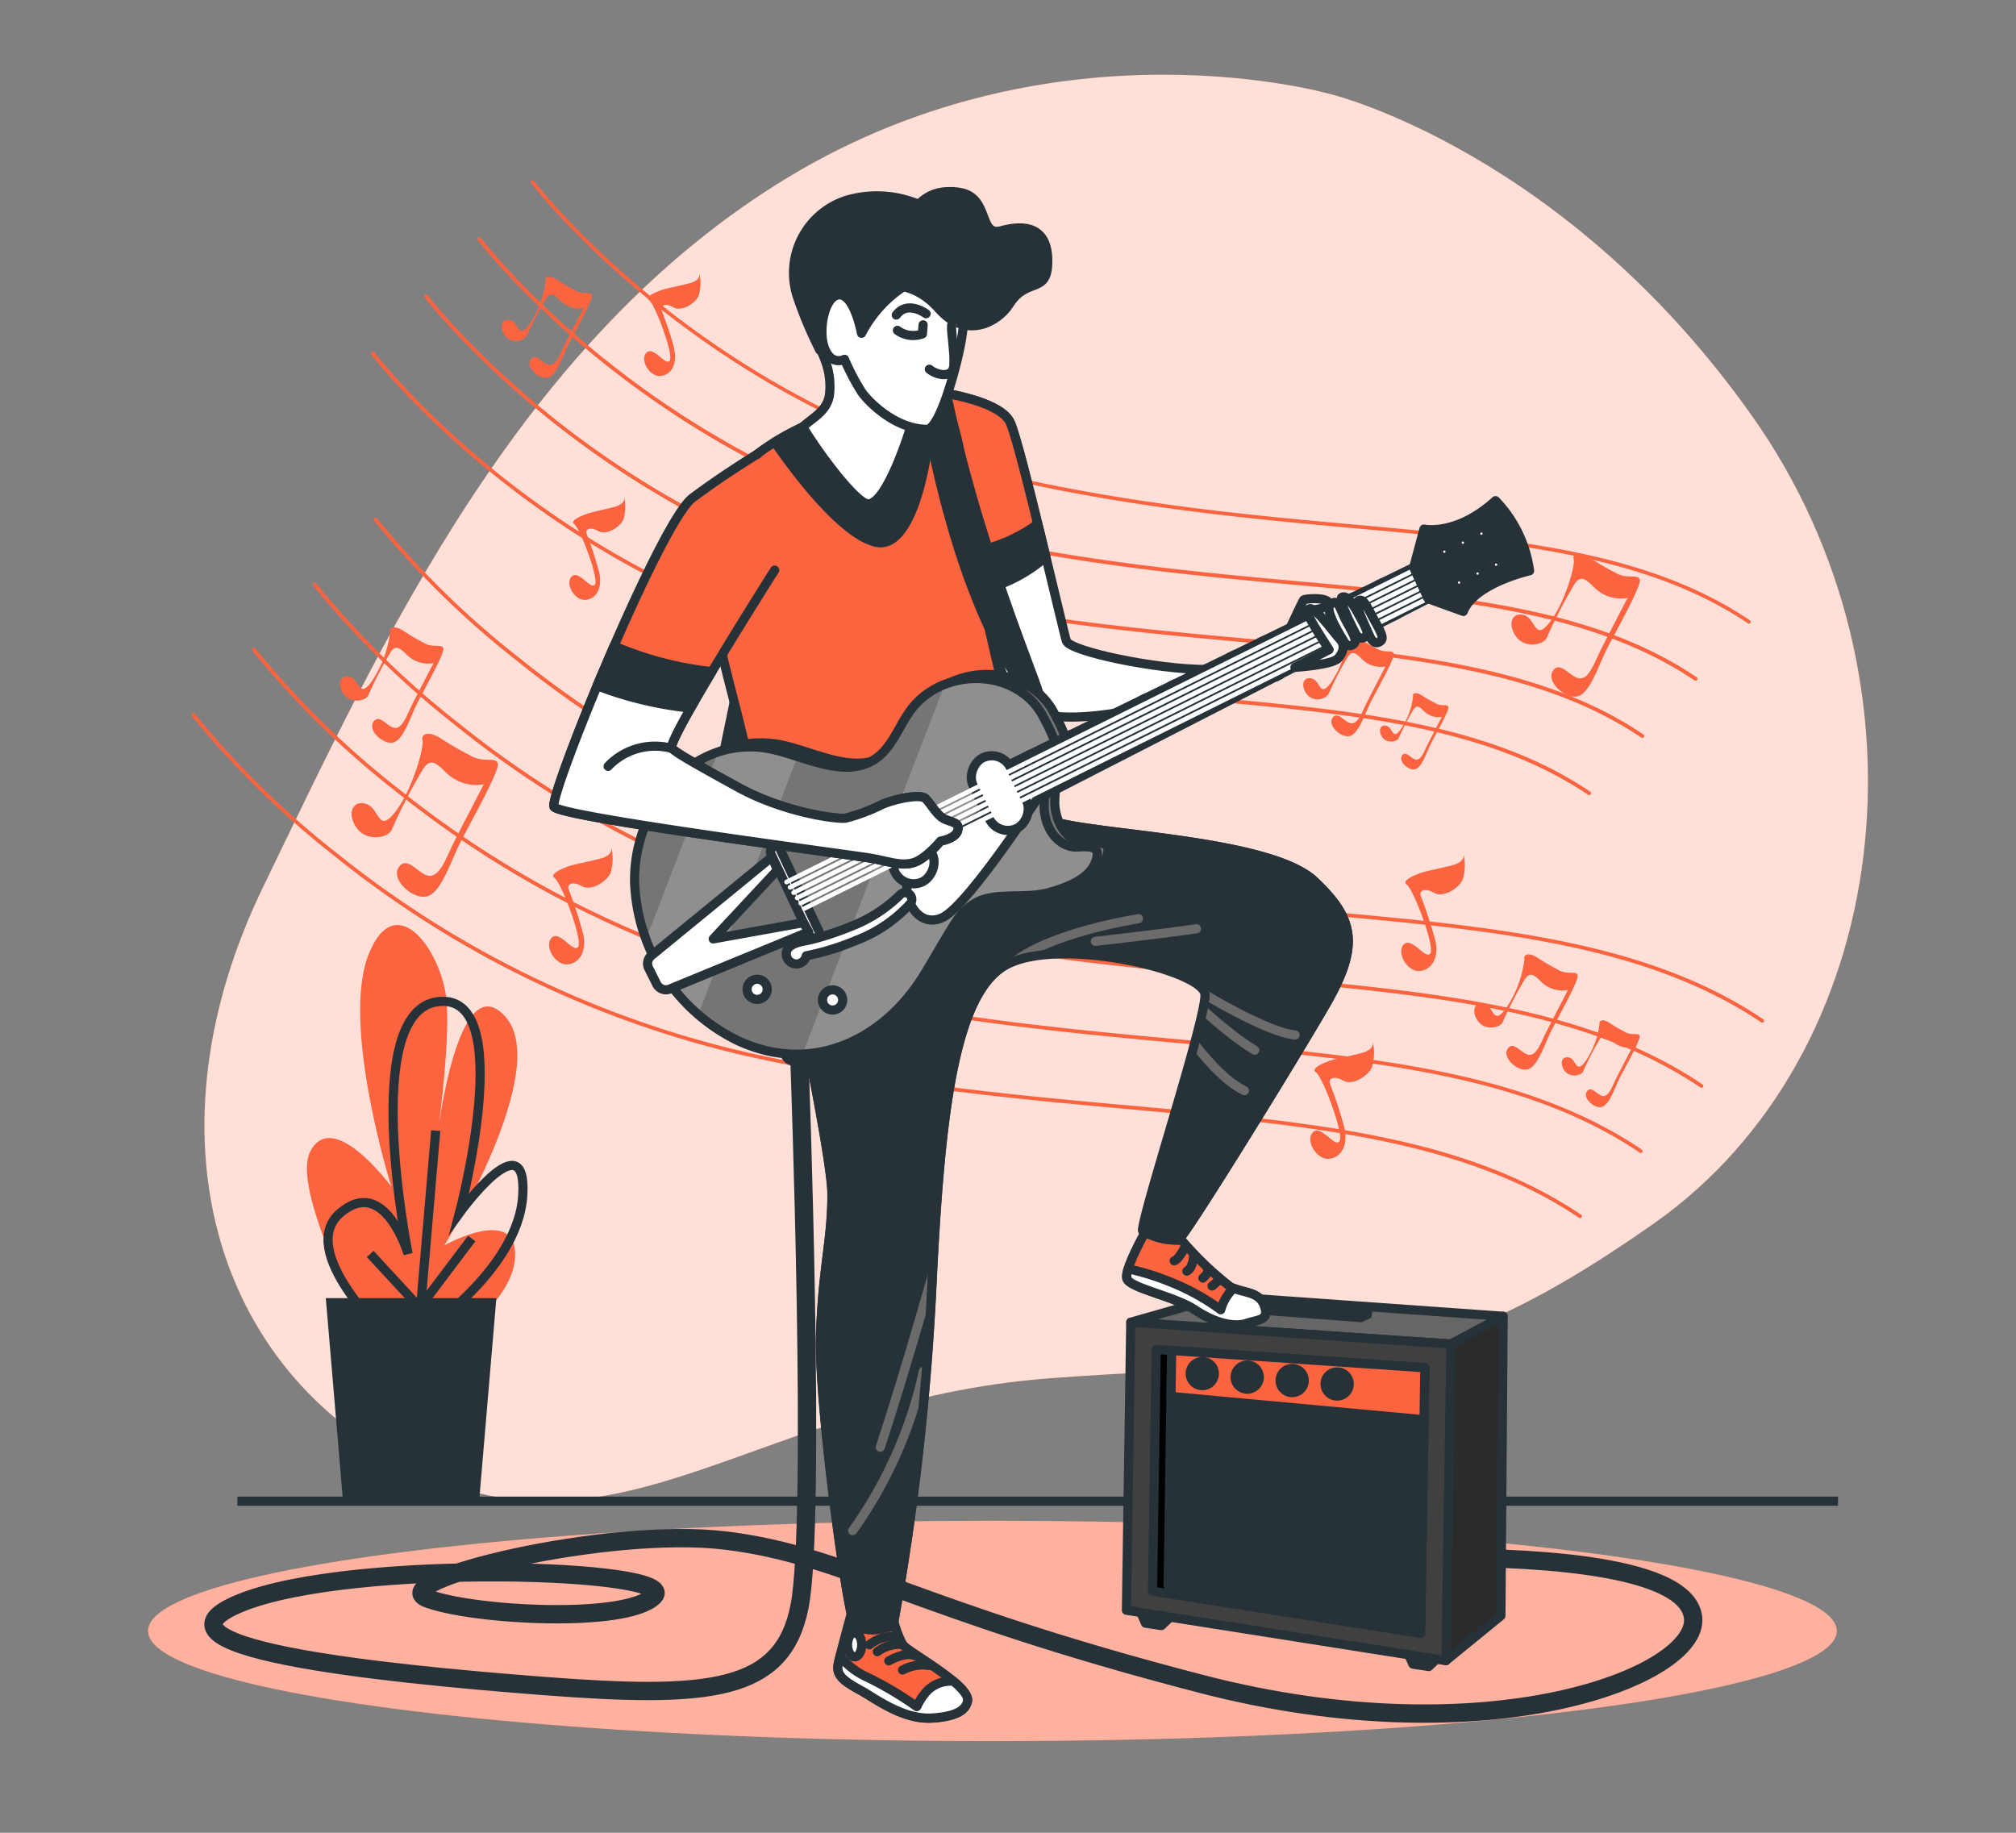 <svg xmlns="http://www.w3.org/2000/svg" xmlns:xlink="http://www.w3.org/1999/xlink" width="220" height="200" viewBox="0 0 220 200">
  <rect x="0" y="0" width="220" height="200" fill="#808080" stroke="none"/>
  <defs>
    <clipPath id="clip-path">
      <path id="Path_246" data-name="Path 246" d="M198.8,243.014a28.355,28.355,0,0,1-11.488,2.417c2,9.53,4.627,22.614,4.627,25.779,0,5.114-1,7.86-1.247,15.347s3.018,31.279,3.766,31.766a4.566,4.566,0,0,0,3.12.248c.751-.252.873.126,1.121-.747a286.118,286.118,0,0,0,4.115-36.028c.865-18.089,2.226-31.547,7.588-35.288s22.127.167,22.253,2.909-7.284,25.287-6.78,25.787a7.21,7.21,0,0,0,3.867,1c.617-.248,12.349-19.214,16.094-25.7s3.116-9.343-1.251-13.474-20.335-4.875-26.81-6.114c-1.568-.3-2.815-.573-3.814-.812A35.954,35.954,0,0,1,198.8,243.014Z" transform="translate(-187.31 -230.1)" fill="#263238" stroke="#263238" stroke-linecap="round" stroke-linejoin="round" stroke-width="1"/>
    </clipPath>
    <clipPath id="clip-path-2">
      <path id="Path_253" data-name="Path 253" d="M191.626,200.662c.321-.751-1-3.108-1.32-3.729-2.823-5.37-10.879-5.5-14.421-.812-1.284,1.706-1.974,3.9-3.656,5.212-3.6,2.795-8.734-.613-12.593-1.048-8.4-.947-14.149,7.133-13.925,14.823a20.063,20.063,0,0,0,11.244,17.147c.329.154.658.3,1,.427,7.6,3,14.888-.65,19.092-7.21,1.255-1.966,2.344-4.038,3.619-6a6.115,6.115,0,0,1,2.673-2.466c2.263-.914,5.163-.219,7.588-.906,1.686-.475,4.168-1.336,4.964-3.079.886-1.93-.244-1.986-1.865-1.889s-3.461-1.414-3.632-4.278A16.5,16.5,0,0,1,191.626,200.662Z" transform="translate(-145.705 -192.749)" fill="#757575" stroke="#263238" stroke-linecap="round" stroke-linejoin="round" stroke-width="1"/>
    </clipPath>
  </defs>
  <g id="artist" transform="translate(-850 -495)">
    <g id="Rectangle_121" data-name="Rectangle 121" transform="translate(850 495)" fill="#fff" stroke="#707070" stroke-width="1" opacity="0">
      <rect width="220" height="200" stroke="none"/>
      <rect x="0.5" y="0.5" width="219" height="199" fill="none"/>
    </g>
    <g id="Playing_Music-bro" data-name="Playing Music-bro" transform="translate(851.157 472.611)">
      <g id="freepik--background-simple--inject-50" transform="translate(21.157 30.542)">
        <path id="Path_171" data-name="Path 171" d="M153.222,32.714s-29.837-8.787-59.3,8.982-44.485,50.911-57.374,77.5S30.8,171.832,53.13,182.772s37.685-7.56,69.126-9.969,39.866,1.507,66.063-16.9S219.5,96.816,199.121,67.9,153.222,32.714,153.222,32.714Z" transform="translate(-30.157 -30.542)" fill="#fc633f"/>
        <path id="Path_172" data-name="Path 172" d="M153.222,32.714s-29.837-8.787-59.3,8.982-44.485,50.911-57.374,77.5S30.8,171.832,53.13,182.772s37.685-7.56,69.126-9.969,39.866,1.507,66.063-16.9S219.5,96.816,199.121,67.9,153.222,32.714,153.222,32.714Z" transform="translate(-30.157 -30.542)" fill="#fff" opacity="0.8"/>
      </g>
      <g id="freepik--Floor--inject-50" transform="translate(15 186.204)">
        <ellipse id="Ellipse_17" data-name="Ellipse 17" cx="92.143" cy="12.024" rx="92.143" ry="12.024" transform="translate(0 2.137)" fill="#fc633f"/>
        <ellipse id="Ellipse_18" data-name="Ellipse 18" cx="92.143" cy="12.024" rx="92.143" ry="12.024" transform="translate(0 2.137)" fill="#fff" opacity="0.5"/>
        <line id="Line_1" data-name="Line 1" x2="174.674" transform="translate(9.749)" fill="none" stroke="#263238" stroke-miterlimit="10" stroke-width="1"/>
      </g>
      <g id="freepik--Music--inject-50" transform="translate(19.734 42.063)">
        <path id="Path_173" data-name="Path 173" d="M250.752,107.283a.187.187,0,0,1-.11-.037C239.5,99.748,224.9,98.427,207.989,96.9c-11.017-1-23.5-2.125-36.966-5.11-33.964-7.523-52.967-32.319-53.154-32.571a.2.2,0,0,1,.028-.276.207.207,0,0,1,.284.041c.191.248,19.092,24.93,52.922,32.42,13.458,2.982,25.925,4.107,36.929,5.1,16.956,1.536,31.6,2.844,42.824,10.415a.207.207,0,0,1,.057.284A.211.211,0,0,1,250.752,107.283Z" transform="translate(-80.791 -58.904)" fill="#fc633f"/>
        <path id="Path_174" data-name="Path 174" d="M236.445,122.605a.191.191,0,0,1-.114-.037c-11.139-7.5-25.734-8.819-42.653-10.346-11.017-1-23.5-2.125-36.966-5.114-33.964-7.523-52.967-32.319-53.154-32.583a.2.2,0,0,1,.041-.284.2.2,0,0,1,.284.041c.187.248,19.092,24.926,52.918,32.42,13.458,2.982,25.925,4.107,36.929,5.1,16.956,1.536,31.6,2.844,42.824,10.415a.207.207,0,0,1,.057.284A.2.2,0,0,1,236.445,122.605Z" transform="translate(-72.293 -67.986)" fill="#fc633f"/>
        <path id="Path_175" data-name="Path 175" d="M222.137,137.973a.191.191,0,0,1-.114-.037c-11.139-7.5-25.734-8.819-42.653-10.346-11.017-1-23.5-2.125-36.966-5.114C108.44,114.936,89.437,90.157,89.251,89.9a.2.2,0,0,1,.325-.244c.187.248,19.092,24.926,52.918,32.42,13.458,2.982,25.929,4.107,36.929,5.1,16.956,1.535,31.6,2.844,42.824,10.415a.2.2,0,0,1,.057.28A.2.2,0,0,1,222.137,137.973Z" transform="translate(-63.798 -77.119)" fill="#fc633f"/>
        <path id="Path_176" data-name="Path 176" d="M207.827,153.319a.187.187,0,0,1-.114-.033c-11.139-7.5-25.734-8.819-42.653-10.346-11.013-1-23.5-2.124-36.966-5.114C94.13,130.3,75.127,105.5,74.941,105.255a.2.2,0,0,1,.325-.244c.187.248,19.092,24.926,52.918,32.42,13.458,2.982,25.929,4.107,36.929,5.1,16.956,1.531,31.6,2.844,42.828,10.415a.2.2,0,0,1,.053.28.2.2,0,0,1-.167.089Z" transform="translate(-55.301 -86.233)" fill="#fc633f"/>
        <path id="Path_177" data-name="Path 177" d="M150.037,85.735s-1.84.638-1.219,1.06,2.685,5.862,2.259,6.569-1.763-1.625-2.543-.849.353,2.685,1.556,2.543,1.767-1.341,1.483-2.844-1.255-3.847-1.377-4.359.427-.776,1.271-.284,2.332-.353,2.758-1.271a4.762,4.762,0,0,0,.069-2.47s.28.776-1.129,1.129S150.529,85.524,150.037,85.735Z" transform="translate(-98.872 -73.705)" fill="#fc633f"/>
        <path id="Path_178" data-name="Path 178" d="M129.926,145.845s-1.836.638-1.219,1.06,2.685,5.862,2.263,6.569-1.767-1.625-2.543-.849.353,2.685,1.552,2.543,1.767-1.341,1.487-2.844a38.614,38.614,0,0,0-1.414-4.379c-.142-.5.406-.776,1.271-.284s2.332-.353,2.754-1.271a4.809,4.809,0,0,0,.069-2.47s.284.776-1.129,1.129S130.421,145.634,129.926,145.845Z" transform="translate(-86.933 -109.385)" fill="#fc633f"/>
        <path id="Path_179" data-name="Path 179" d="M392.589,161.278a27.425,27.425,0,0,1-2.677-1.556c-1.3-.869-2.031-.451-1.844.126s-.93,4.667-2.6,6.829-1.511-.3-2.766-.731-1.934.812-.971,2.25,3.14,1,3.429.122a53.8,53.8,0,0,1,2.933-5.687c.605-.942,1.052-.89,2.149.2a4.107,4.107,0,0,0,3.7,1.219s-2.246,4.306-2.933,5.687-1.255,3.128-2.267,3.091-2.153-2.031-2.957-.812,1.6,3.294,2.888,2.705,2.084-3.294,3.043-5.163,3.733-6.792,3.566-7.495S393.832,162.087,392.589,161.278Z" transform="translate(-237.224 -118.473)" fill="#fc633f"/>
        <path id="Path_180" data-name="Path 180" d="M333.31,182.548a19.507,19.507,0,0,1-1.893-1.1c-.922-.613-1.426-.317-1.3.089a10.544,10.544,0,0,1-1.836,4.83c-1.178,1.527-1.068-.215-1.958-.516s-1.365.577-.682,1.592a1.509,1.509,0,0,0,2.437.085,37.408,37.408,0,0,1,2.072-4.013c.431-.658.747-.63,1.523.142a2.913,2.913,0,0,0,2.62.857s-1.588,3.043-2.076,4.013-.886,2.214-1.625,2.189-1.519-1.446-2.088-.569,1.129,2.332,2.031,1.913,1.475-2.328,2.149-3.656,2.64-4.8,2.523-5.281S334.2,183.121,333.31,182.548Z" transform="translate(-203.991 -131.46)" fill="#fc633f"/>
        <path id="Path_181" data-name="Path 181" d="M351.97,197.765a15.144,15.144,0,0,1-1.426-.812c-.695-.463-1.077-.24-.983.065a8.017,8.017,0,0,1-1.385,3.656c-.89,1.166-.812-.167-1.475-.406s-1.032.435-.516,1.2,1.674.536,1.824.065a29.083,29.083,0,0,1,1.564-3.026c.325-.5.565-.475,1.15.11a2.185,2.185,0,0,0,1.974.646s-1.2,2.3-1.564,3.026-.67,1.67-1.219,1.649-1.146-1.089-1.576-.427.853,1.755,1.54,1.442,1.113-1.755,1.625-2.754,1.995-3.619,1.905-4S352.632,198.2,351.97,197.765Z" transform="translate(-216.241 -140.717)" fill="#fc633f"/>
        <path id="Path_182" data-name="Path 182" d="M117.962,86.279a19.982,19.982,0,0,1-1.885-1.1c-.922-.617-1.426-.321-1.3.085a10.569,10.569,0,0,1-1.836,4.834c-1.178,1.531-1.068-.219-1.958-.52s-1.365.581-.682,1.592a1.511,1.511,0,0,0,2.437.085,37.425,37.425,0,0,1,2.072-4.013c.431-.658.747-.63,1.523.142a2.9,2.9,0,0,0,2.592.857s-1.592,3.043-2.076,4.013-.886,2.214-1.625,2.19S113.7,93,113.132,93.88s1.129,2.332,2.031,1.913,1.475-2.328,2.149-3.656,2.64-4.806,2.523-5.281S118.839,86.852,117.962,86.279Z" transform="translate(-76.127 -74.297)" fill="#fc633f"/>
        <path id="Path_183" data-name="Path 183" d="M227.128,204.626a.2.2,0,0,1-.114-.037c-12.7-8.555-29.349-10.058-48.624-11.8-12.556-1.137-26.786-2.437-42.157-5.829a111.4,111.4,0,0,1-44.981-21.81,97.422,97.422,0,0,1-15.611-15.314.2.2,0,0,1,.325-.244,96.952,96.952,0,0,0,15.55,15.249,111.182,111.182,0,0,0,44.8,21.725c15.347,3.4,29.565,4.684,42.109,5.817,19.332,1.751,36.024,3.25,48.815,11.87a.207.207,0,0,1,.057.284A.211.211,0,0,1,227.128,204.626Z" transform="translate(-55.717 -112.704)" fill="#fc633f"/>
        <path id="Path_184" data-name="Path 184" d="M210.814,222.126a.191.191,0,0,1-.114-.037c-12.707-8.555-29.353-10.058-48.624-11.8-12.556-1.137-26.79-2.437-42.162-5.829a111.407,111.407,0,0,1-44.977-21.81,97.794,97.794,0,0,1-15.615-15.314.207.207,0,0,1,.041-.284.2.2,0,0,1,.284.041A97.108,97.108,0,0,0,75.2,182.341,111.155,111.155,0,0,0,120,204.065c15.347,3.4,29.565,4.684,42.109,5.817,19.328,1.751,36.024,3.25,48.811,11.87a.2.2,0,0,1-.11.374Z" transform="translate(-46.029 -123.095)" fill="#fc633f"/>
        <path id="Path_185" data-name="Path 185" d="M194.5,239.626a.2.2,0,0,1-.114-.037c-12.707-8.571-29.353-10.058-48.633-11.8-12.556-1.137-26.786-2.437-42.157-5.829a111.4,111.4,0,0,1-44.981-21.81A96.341,96.341,0,0,1,43,184.835a.2.2,0,0,1,.325-.244,96.955,96.955,0,0,0,15.55,15.249,111.183,111.183,0,0,0,44.8,21.725c15.347,3.4,29.565,4.684,42.109,5.817,19.332,1.751,36.024,3.25,48.815,11.87a.207.207,0,0,1,.057.284A.211.211,0,0,1,194.5,239.626Z" transform="translate(-36.336 -133.486)" fill="#fc633f"/>
        <path id="Path_186" data-name="Path 186" d="M178.184,257.126a.192.192,0,0,1-.114-.037c-12.707-8.555-29.353-10.058-48.624-11.8-12.556-1.137-26.79-2.437-42.161-5.829a111.407,111.407,0,0,1-44.977-21.81,97.791,97.791,0,0,1-15.615-15.314.207.207,0,0,1,.041-.284.2.2,0,0,1,.284.041,97.107,97.107,0,0,0,15.554,15.249,111.155,111.155,0,0,0,44.8,21.725c15.347,3.4,29.565,4.684,42.109,5.817,19.328,1.751,36.024,3.25,48.815,11.87a.207.207,0,0,1,.053.284.2.2,0,0,1-.167.089Z" transform="translate(-26.654 -143.878)" fill="#fc633f"/>
        <path id="Path_187" data-name="Path 187" d="M124.7,240.165s-2.1.727-1.373,1.219,3.063,6.682,2.579,7.491-2.031-1.852-2.9-.967.406,3.059,1.771,2.9,2.031-1.527,1.694-3.221a45.942,45.942,0,0,0-1.625-4.992c-.175-.565.483-.886,1.45-.321s2.657-.406,3.14-1.45a5.488,5.488,0,0,0,.081-2.819s.321.886-1.288,1.288S125.271,239.926,124.7,240.165Z" transform="translate(-83.696 -165.248)" fill="#fc633f"/>
        <path id="Path_188" data-name="Path 188" d="M353.624,241.955s-2.092.727-1.369,1.219,3.063,6.682,2.58,7.487-2.031-1.852-2.9-.967.406,3.063,1.771,2.9,2.031-1.531,1.69-3.221a47.177,47.177,0,0,0-1.625-4.992c-.175-.565.483-.886,1.45-.321s2.657-.406,3.14-1.45a5.488,5.488,0,0,0,.081-2.819s.321.886-1.288,1.288S354.189,241.716,353.624,241.955Z" transform="translate(-219.63 -166.311)" fill="#fc633f"/>
        <path id="Path_189" data-name="Path 189" d="M329.216,292.391s-2.1.727-1.369,1.219,3.059,6.682,2.575,7.495-2.011-1.852-2.9-.967.406,3.059,1.775,2.9,2.011-1.527,1.69-3.221a42.586,42.586,0,0,0-1.625-4.992c-.175-.565.483-.886,1.45-.321s2.661-.406,3.144-1.45a5.471,5.471,0,0,0,.077-2.819s.325.885-1.288,1.288S329.781,292.168,329.216,292.391Z" transform="translate(-205.13 -196.261)" fill="#fc633f"/>
        <path id="Path_190" data-name="Path 190" d="M82.562,209.92a32.083,32.083,0,0,1-3.051-1.755c-1.487-1-2.3-.52-2.1.142s-1.06,5.317-2.957,7.787-1.726-.353-3.156-.837-2.206.934-1.1,2.567,3.579,1.141,3.9.138a60.33,60.33,0,0,1,3.343-6.471c.687-1.064,1.219-1.016,2.437.232a4.68,4.68,0,0,0,4.221,1.381S81.551,218,80.771,219.56s-1.43,3.571-2.588,3.53-2.437-2.332-3.372-.918,1.824,3.758,3.294,3.087,2.38-3.753,3.469-5.886,4.257-7.743,4.062-8.531S83.976,210.842,82.562,209.92Z" transform="translate(-52.195 -147.193)" fill="#fc633f"/>
        <path id="Path_191" data-name="Path 191" d="M380.394,268.5a22.753,22.753,0,0,1-2.157-1.255c-1.048-.7-1.625-.366-1.487.1a11.987,11.987,0,0,1-2.092,5.5c-1.345,1.743-1.219-.248-2.23-.589s-1.56.662-.784,1.816,2.535.812,2.762.1a42.784,42.784,0,0,1,2.364-4.578c.487-.747.853-.715,1.739.167a3.307,3.307,0,0,0,2.986.975s-1.8,3.481-2.364,4.578-1.012,2.523-1.832,2.494-1.735-1.649-2.385-.646,1.292,2.657,2.332,2.181,1.682-2.657,2.437-4.164,3.01-5.476,2.876-6.044S381.4,269.147,380.394,268.5Z" transform="translate(-231.285 -182.372)" fill="#fc633f"/>
        <path id="Path_192" data-name="Path 192" d="M401.637,285.815a16.509,16.509,0,0,1-1.625-.946c-.792-.528-1.219-.272-1.121.077a9.133,9.133,0,0,1-1.576,4.152c-1.012,1.308-.922-.187-1.682-.447s-1.178.5-.589,1.369,1.905.609,2.08.077a32.543,32.543,0,0,1,1.783-3.453c.366-.565.642-.54,1.308.126a2.5,2.5,0,0,0,2.25.735s-1.365,2.616-1.783,3.449-.76,1.905-1.377,1.881-1.308-1.243-1.8-.487.971,2,1.755,1.625,1.267-2,1.848-3.14,2.271-4.127,2.169-4.554S402.392,286.307,401.637,285.815Z" transform="translate(-245.232 -192.898)" fill="#fc633f"/>
        <path id="Path_193" data-name="Path 193" d="M75.669,180.671a22.167,22.167,0,0,1-2.157-1.259c-1.052-.7-1.625-.366-1.491.1a12.093,12.093,0,0,1-2.088,5.508c-1.341,1.747-1.219-.252-2.234-.593s-1.56.662-.78,1.816,2.531.812,2.762.1a41.637,41.637,0,0,1,2.364-4.574c.487-.752.849-.719,1.735.162a3.307,3.307,0,0,0,2.986.975s-1.812,3.469-2.364,4.578-1.011,2.523-1.832,2.494-1.73-1.649-2.38-.646,1.288,2.657,2.328,2.181,1.682-2.653,2.437-4.164,3.01-5.476,2.876-6.04S76.668,181.321,75.669,180.671Z" transform="translate(-50.343 -130.22)" fill="#fc633f"/>
      </g>
      <g id="freepik--Plants--inject-50" transform="translate(32.34 123.321)">
        <path id="Path_194" data-name="Path 194" d="M66.344,307.344s-10.769-18.9-8.287-23.7,8.831,3.843,8.831,3.843-5.521-17.618-2.486-25.3,8.279,0,8.555,5.443-1.1,14.738-1.1,14.738,2.21-19.222,7.45-13.454S72.681,293.9,72.681,293.9s8-4.468,7.718,1.284-9.648,10.9-9.648,10.9" transform="translate(-57.686 -258.938)" fill="#fc633f"/>
        <path id="Path_195" data-name="Path 195" d="M69.789,316.008s-9.956-9.29-5.106-13.454,7.405,4.469,7.405,4.469-5.362-26.571,3.307-27.534,2.3,23.065,2.3,23.065,7.405-10.249,6.906-1.921-11.488,15.375-11.488,15.375" transform="translate(-61.05 -271.124)" fill="none" stroke="#263238" stroke-miterlimit="10" stroke-width="1"/>
        <line id="Line_2" data-name="Line 2" x1="6.731" y1="7.292" transform="translate(6.903 35.903)" fill="none" stroke="#263238" stroke-miterlimit="10" stroke-width="1"/>
        <line id="Line_3" data-name="Line 3" y1="21.314" x2="1.824" transform="translate(12.229 22.441)" fill="none" stroke="#263238" stroke-miterlimit="10" stroke-width="1"/>
        <line id="Line_4" data-name="Line 4" y1="7.99" x2="6.032" transform="translate(11.949 34.221)" fill="none" stroke="#263238" stroke-miterlimit="10" stroke-width="1"/>
        <path id="Path_196" data-name="Path 196" d="M81.363,359.19H62.75l1.86,21.956H79.5Z" transform="translate(-60.693 -318.466)" fill="#263238"/>
      </g>
      <g id="freepik--Character--inject-50" transform="translate(22.131 43.294)">
        <path id="Path_197" data-name="Path 197" d="M96.512,295.43s1.856,50.253,0,59.584-9.8,10.034-28,8.636-45.046-4.213-32.912-9.087,48.064-3.733,45.029-.7-19.832,2.1-24.731.236,19.6-7.933,32.664-6.3,20.311,7.466,51.8,15.631,54.364-.934,53.666-7.231-20.53-6.552-27.765-6.552" transform="translate(-32.555 -200.58)" fill="none" stroke="#263238" stroke-linecap="round" stroke-linejoin="round" stroke-width="2"/>
        <path id="Path_198" data-name="Path 198" d="M279,361.525l9.916-2.835,30.718,2.185-5.7,3.03Z" transform="translate(-178.889 -238.142)" fill="#666" stroke="#263238" stroke-linecap="round" stroke-linejoin="round" stroke-width="1"/>
        <path id="Path_199" data-name="Path 199" d="M369.91,364.07l-.244,32.68-6,4.895.544-34.545Z" transform="translate(-229.165 -241.337)" fill="#2b2b2b" stroke="#263238" stroke-linecap="round" stroke-linejoin="round" stroke-width="1"/>
        <path id="Path_200" data-name="Path 200" d="M281.8,443.88l.467,1.068,1.735.264.979-.934Z" transform="translate(-180.552 -288.726)" fill="#263238" stroke="#263238" stroke-linecap="round" stroke-linejoin="round" stroke-width="1"/>
        <path id="Path_201" data-name="Path 201" d="M353.64,454.88l.463,1.068,1.735.264.979-.934Z" transform="translate(-223.209 -295.258)" fill="#263238" stroke="#263238" stroke-linecap="round" stroke-linejoin="round" stroke-width="1"/>
        <path id="Path_202" data-name="Path 202" d="M278.305,365.67,277.83,397.1l34.87,5.5.544-34.545Z" transform="translate(-178.195 -242.287)" fill="#404040" stroke="#263238" stroke-linecap="round" stroke-linejoin="round" stroke-width="1"/>
        <path id="Path_203" data-name="Path 203" d="M285.248,372.98l-.4,26.376,29.256,4.611.459-28.988Z" transform="translate(-182.363 -246.627)" stroke="#263238" stroke-linecap="round" stroke-linejoin="round" stroke-width="1"/>
        <path id="Path_204" data-name="Path 204" d="M289.03,398.953,316.6,403.3l.447-28.155-27.631-1.885Z" transform="translate(-184.845 -246.793)" fill="#263238" stroke="#263238" stroke-linecap="round" stroke-linejoin="round" stroke-width="1"/>
        <path id="Path_205" data-name="Path 205" d="M289.8,378.273l27.615,2.543.089-5.671-27.631-1.885Z" transform="translate(-185.302 -246.793)" fill="#fc633f" stroke="#263238" stroke-linecap="round" stroke-linejoin="round" stroke-width="1"/>
        <path id="Path_206" data-name="Path 206" d="M297.59,377.55a1.316,1.316,0,1,1-.385-.935A1.32,1.32,0,0,1,297.59,377.55Z" transform="translate(-188.36 -248.557)" fill="#263238" stroke="#263238" stroke-linecap="round" stroke-linejoin="round" stroke-width="1"/>
        <circle id="Ellipse_19" data-name="Ellipse 19" cx="1.32" cy="1.32" r="1.32" transform="translate(111.497 128.051)" fill="#263238" stroke="#263238" stroke-linecap="round" stroke-linejoin="round" stroke-width="1"/>
        <path id="Path_207" data-name="Path 207" d="M321.74,379.41a1.316,1.316,0,1,1-.385-.935A1.32,1.32,0,0,1,321.74,379.41Z" transform="translate(-202.7 -249.661)" fill="#263238" stroke="#263238" stroke-linecap="round" stroke-linejoin="round" stroke-width="1"/>
        <path id="Path_208" data-name="Path 208" d="M333.82,380.34a1.316,1.316,0,1,1-.385-.935A1.32,1.32,0,0,1,333.82,380.34Z" transform="translate(-209.873 -250.214)" fill="#263238" stroke="#263238" stroke-linecap="round" stroke-linejoin="round" stroke-width="1"/>
        <path id="Path_209" data-name="Path 209" d="M312.85,361.8v-.812l1.523-.39,11.114.78-.13.78-1.072.5Z" transform="translate(-198.989 -239.276)" fill="#263238"/>
        <path id="Path_210" data-name="Path 210" d="M279.988,341.13s-2.372,4.156-2.076,5.2,5.2,1.93,7.422,3.412,4.3,1.93,5.638,1.483,2.523-.3,1.93-1.93-2.376-1.332-3.709-2.076a36.169,36.169,0,0,1-5.35-5.122C283.547,341.646,279.988,341.13,279.988,341.13Z" transform="translate(-178.228 -227.715)" fill="#fc633f" stroke="#263238" stroke-linecap="round" stroke-linejoin="round" stroke-width="1"/>
        <path id="Path_211" data-name="Path 211" d="M291.921,345.17s-.751,1.5-1.251,1.625" transform="translate(-185.819 -230.114)" fill="none" stroke="#263238" stroke-linecap="round" stroke-linejoin="round" stroke-width="1"/>
        <path id="Path_212" data-name="Path 212" d="M294.811,347.33s0,1.5-.751,1.877" transform="translate(-187.832 -231.397)" fill="none" stroke="#263238" stroke-linecap="round" stroke-linejoin="round" stroke-width="1"/>
        <path id="Path_213" data-name="Path 213" d="M298.87,351.33s.252.374-.5,1" transform="translate(-190.391 -233.772)" fill="none" stroke="#263238" stroke-linecap="round" stroke-linejoin="round" stroke-width="1"/>
        <path id="Path_214" data-name="Path 214" d="M301.717,354.1s-.126.126-.877.752" transform="translate(-191.858 -235.417)" fill="none" stroke="#263238" stroke-linecap="round" stroke-linejoin="round" stroke-width="1"/>
        <path id="Path_215" data-name="Path 215" d="M289.64,353.461a2.085,2.085,0,0,0-.577.548,5.125,5.125,0,0,0-.89,1.779,24.454,24.454,0,0,0-5.346-2.973,27.956,27.956,0,0,0-4.749-1.495,2.214,2.214,0,0,0-.146,1.052c.3,1.036,5.2,1.93,7.422,3.412s4.3,1.93,5.638,1.483,2.523-.3,1.93-1.93C292.39,353.879,290.9,353.96,289.64,353.461Z" transform="translate(-178.248 -233.766)" fill="#fff" stroke="#263238" stroke-linecap="round" stroke-linejoin="round" stroke-width="1"/>
        <path id="Path_216" data-name="Path 216" d="M170.91,191.88l-2.08,10.074,1.121-.162,2.718-9.111Z" transform="translate(-113.473 -139.094)" fill="#263238" stroke="#263238" stroke-linecap="round" stroke-linejoin="round" stroke-width="1"/>
        <path id="Path_217" data-name="Path 217" d="M206.41,444.471a12.941,12.941,0,0,0,.959,2.506c.483.772,7.462,4.468,7.072,6.2-.146.67-.678,1.649-3.875,1.844s-6.264-2.2-7.751-3.006c-2.32-1.255-2.714-1.84-2.437-3.1s1.454-5.525,1.454-5.525A24.01,24.01,0,0,0,206.41,444.471Z" transform="translate(-132.16 -288.435)" fill="#fc633f" stroke="#263238" stroke-linecap="round" stroke-linejoin="round" stroke-width="1"/>
        <path id="Path_218" data-name="Path 218" d="M208.77,450.991a4.136,4.136,0,0,1,3.128-.873" transform="translate(-137.188 -292.409)" fill="none" stroke="#263238" stroke-linecap="round" stroke-linejoin="round" stroke-width="1"/>
        <path id="Path_219" data-name="Path 219" d="M210.92,452.937a4.107,4.107,0,0,1,2.754-.792" transform="translate(-138.465 -293.604)" fill="none" stroke="#263238" stroke-linecap="round" stroke-linejoin="round" stroke-width="1"/>
        <path id="Path_220" data-name="Path 220" d="M214,455.628s1.877-1.129,3-.5" transform="translate(-140.294 -295.291)" fill="none" stroke="#263238" stroke-linecap="round" stroke-linejoin="round" stroke-width="1"/>
        <path id="Path_221" data-name="Path 221" d="M217.7,458.232a4.539,4.539,0,0,1,2.876-.5" transform="translate(-142.491 -296.895)" fill="none" stroke="#263238" stroke-linecap="round" stroke-linejoin="round" stroke-width="1"/>
        <path id="Path_222" data-name="Path 222" d="M204.458,450.418c0,.723-.345,1.312-.772,1.312s-.776-.589-.776-1.312.345-1.308.776-1.308S204.458,449.7,204.458,450.418Z" transform="translate(-133.709 -291.832)" fill="#fff" stroke="#263238" stroke-linecap="round" stroke-linejoin="round" stroke-width="1"/>
        <path id="Path_223" data-name="Path 223" d="M212.932,458.126a3.653,3.653,0,0,0-2.844,1.02,6.651,6.651,0,0,0-1.162,1.747,38.6,38.6,0,0,0-5.423-3.217,8.007,8.007,0,0,1-2.949-2.275c-.065.248-.118.463-.154.63-.288,1.259.106,1.844,2.437,3.1,1.487.812,4.554,3.2,7.751,3.006s3.729-1.174,3.875-1.844C214.581,459.734,213.907,458.946,212.932,458.126Z" transform="translate(-132.169 -295.567)" fill="#fff" stroke="#263238" stroke-linecap="round" stroke-linejoin="round" stroke-width="1"/>
        <path id="Path_224" data-name="Path 224" d="M226.65,115.7s6.987.873,8.124,3.368,5.74,22.708,6.114,23.829,9.729,3.12,15.347,3.12,3.368.626,1.625,1.747-6.987,2.372-12.353,3.12-8.981.248-10.6-2.12-4.013-13.848-5.634-21.566S226.65,115.7,226.65,115.7Z" transform="translate(-147.805 -93.859)" fill="#fff" stroke="#263238" stroke-linecap="round" stroke-linejoin="round" stroke-width="1"/>
        <path id="Path_225" data-name="Path 225" d="M234.734,119.078c-1.121-2.494-8.124-3.368-8.124-3.368s1,3.741,2.62,11.48c.528,2.527,1.141,5.456,1.779,8.336.524-.085,1.133-.2,1.836-.353a19.576,19.576,0,0,0,5.464-2.624C236.924,126.735,235.332,120.4,234.734,119.078Z" transform="translate(-147.781 -93.865)" fill="#fc633f" stroke="#263238" stroke-linecap="round" stroke-linejoin="round" stroke-width="1"/>
        <path id="Path_226" data-name="Path 226" d="M236.22,154.277c.3,1.4.613,2.819.93,4.2a16.273,16.273,0,0,0,7.17-3.656c-.284-1.174-.577-2.389-.873-3.591A16.793,16.793,0,0,1,236.22,154.277Z" transform="translate(-153.487 -114.956)" fill="#263238" stroke="#263238" stroke-linecap="round" stroke-linejoin="round" stroke-width="1"/>
        <path id="Path_227" data-name="Path 227" d="M321.87,174.444s1.316-2.844,1.458-3.01,3.461-.406,2.588.752a13.655,13.655,0,0,1-2.19.431l-.5,1.166Z" transform="translate(-204.345 -126.869)" fill="#fff" stroke="#263238" stroke-linecap="round" stroke-linejoin="round" stroke-width="1"/>
        <path id="Path_228" data-name="Path 228" d="M231.543,168.55c-4.363-4.119-20.335-4.875-26.811-6.114-1.568-.3-2.815-.573-3.814-.812-1.9-8.835-6.589-25.836-7.414-35-.2-2.263-1.085-12.8-5.281-11.78-8.124,1.986-22.342,6.04-22.842,16.322-.406,8.283,3.034,17.09,4.554,25.145.756,4.022,1.462,7.4,2.181,10.216h-.061s6.861,31.068,6.861,36.182-1,7.86-1.247,15.347,3.018,31.279,3.766,31.766a4.565,4.565,0,0,0,3.12.248c.751-.252.873.126,1.121-.747a286.11,286.11,0,0,0,4.115-36.028c.865-18.089,2.226-31.547,7.588-35.288s27.074-3.25,27.217-.5-12.268,28.716-11.764,29.215a7.21,7.21,0,0,0,3.867,1c.617-.248,12.349-19.214,16.094-25.7S235.909,172.665,231.543,168.55Z" transform="translate(-111.405 -93.312)" fill="#fc633f" stroke="#263238" stroke-linecap="round" stroke-linejoin="round" stroke-width="1"/>
        <path id="Path_229" data-name="Path 229" d="M198.91,114.892c-4.436,1.085-10.688,2.791-15.53,5.785,1.942,2.815,7.206,10,11,10.919,4.468,1.085,6.382-11.667,5.971-16.578A2.088,2.088,0,0,0,198.91,114.892Z" transform="translate(-122.112 -93.336)" fill="#263238" stroke="#263238" stroke-linecap="round" stroke-linejoin="round" stroke-width="1"/>
        <path id="Path_230" data-name="Path 230" d="M222,109.964s2.876,22.22,10.87,33.716l2.234,1.6c.406,0-7.125-16.988-10.562-35.341Z" transform="translate(-145.044 -90.439)" fill="#263238" stroke="#263238" stroke-linecap="round" stroke-linejoin="round" stroke-width="1"/>
        <path id="Path_231" data-name="Path 231" d="M203,106.987c-.463-.613-.922-1.089-1.336-1.657-1.255-1.739-.772-5.443.658-6.735a4.806,4.806,0,0,0-.431-.76c-1.625-2.226-8.035-1.089-9.676.739a15.657,15.657,0,0,1,1.072,2.291,7.975,7.975,0,0,1,.487,3.953c-.337,1.7-1.714,2.315-2.9,3.376,1.357,2.311,5.139,7.527,6.812,8.323C199.669,117.483,202.386,109.359,203,106.987Z" transform="translate(-126.56 -82.522)" fill="#fff" stroke="#263238" stroke-linecap="round" stroke-linejoin="round" stroke-width="1"/>
        <path id="Path_232" data-name="Path 232" d="M199.755,80.381a3.591,3.591,0,0,1,1.219-1.625c1.877-1.174,6.459-2.7,7.633-4.931a8.937,8.937,0,0,0-2.116-6.695,11.758,11.758,0,0,0-12.036-3.684A8.317,8.317,0,0,0,188.9,74.064a43.539,43.539,0,0,0,2.437,5.785,29.019,29.019,0,0,0,5.191.557A29.436,29.436,0,0,0,199.755,80.381Z" transform="translate(-125.163 -62.557)" fill="#263238" stroke="#263238" stroke-linecap="round" stroke-linejoin="round" stroke-width="1"/>
        <path id="Path_233" data-name="Path 233" d="M200.355,89.874s-.776-4.192-2.4-4.192-2.38,3.9-1.625,5.845,2.165,1.19,2.165,1.19a24.707,24.707,0,0,0,1.909,3.623c.869,1.19,3.762,4.013,7.089,4.013,1.406,0,3.355-7.145,3.79-9.961s.431-4-.325-6.276-3.9-.865-6.605,1.081A13.685,13.685,0,0,0,200.355,89.874Z" transform="translate(-129.627 -74.411)" fill="#fff" stroke="#263238" stroke-linecap="round" stroke-linejoin="round" stroke-width="1"/>
        <path id="Path_234" data-name="Path 234" d="M211.47,72.271s3.449-1,6.5,2.47c2.965,3.376,6.447,1.434,7.673-.512,1.934-3.063,4.2-.975,4.2-4.708s-2.5-4.018-5.07-3.319S223.6,62.469,220.1,62s-4.432,1.625-5.366,2.336" transform="translate(-138.791 -61.934)" fill="#263238" stroke="#263238" stroke-linecap="round" stroke-linejoin="round" stroke-width="1"/>
        <path id="Path_235" data-name="Path 235" d="M228.306,96.05s-.91.073-.987.76.378,3.185.227,4.468-1.82.987-2.657.3" transform="translate(-146.76 -82.192)" fill="#fff" stroke="#263238" stroke-linecap="round" stroke-linejoin="round" stroke-width="1"/>
        <path id="Path_236" data-name="Path 236" d="M219.25,93.818s-2.031-1.515-3.25.15" transform="translate(-141.481 -80.491)" fill="#fff" stroke="#263238" stroke-linecap="round" stroke-linejoin="round" stroke-width="1"/>
        <path id="Path_237" data-name="Path 237" d="M219.113,97.73l-.073.987a2.921,2.921,0,0,1-2.73-.382" transform="translate(-141.665 -83.189)" fill="#fff" stroke="#263238" stroke-linecap="round" stroke-linejoin="round" stroke-width="1"/>
        <path id="Path_238" data-name="Path 238" d="M198.8,243.014a28.355,28.355,0,0,1-11.488,2.417c2,9.53,4.627,22.614,4.627,25.779,0,5.114-1,7.86-1.247,15.347s3.018,31.279,3.766,31.766a4.566,4.566,0,0,0,3.12.248c.751-.252.873.126,1.121-.747a286.118,286.118,0,0,0,4.115-36.028c.865-18.089,2.226-31.547,7.588-35.288s22.127.167,22.253,2.909-7.284,25.287-6.78,25.787a7.21,7.21,0,0,0,3.867,1c.617-.248,12.349-19.214,16.094-25.7s3.116-9.343-1.251-13.474-20.335-4.875-26.81-6.114c-1.568-.3-2.815-.573-3.814-.812A35.954,35.954,0,0,1,198.8,243.014Z" transform="translate(-124.446 -161.788)" fill="#263238"/>
        <g id="Group_338" data-name="Group 338" transform="translate(62.864 68.312)" clip-path="url(#clip-path)">
          <path id="Path_239" data-name="Path 239" d="M298.93,277.65s6.8,4.131,9.839,4.407" transform="translate(-253.588 -258.334)" fill="none" stroke="#6b6b6b" stroke-linecap="round" stroke-linejoin="round" stroke-width="1"/>
          <path id="Path_240" data-name="Path 240" d="M288.5,272.19s5.521,5.8,9.66,8.283" transform="translate(-247.395 -255.092)" fill="none" stroke="#6b6b6b" stroke-linecap="round" stroke-linejoin="round" stroke-width="1"/>
          <path id="Path_241" data-name="Path 241" d="M290.54,283.06s4.139,6.625,7.718,8.283" transform="translate(-248.606 -261.547)" fill="none" stroke="#6b6b6b" stroke-linecap="round" stroke-linejoin="round" stroke-width="1"/>
          <path id="Path_242" data-name="Path 242" d="M247.06,262.218s2.758-3.039,13.812-4.968" transform="translate(-222.788 -246.221)" fill="none" stroke="#6b6b6b" stroke-linecap="round" stroke-linejoin="round" stroke-width="1"/>
          <path id="Path_243" data-name="Path 243" d="M269.48,261.341s7.174-.812,11.037-1.381" transform="translate(-236.101 -247.83)" fill="none" stroke="#6b6b6b" stroke-linecap="round" stroke-linejoin="round" stroke-width="1"/>
          <path id="Path_244" data-name="Path 244" d="M218.321,344.89s-3.863,13.811-6.621,22.078" transform="translate(-201.792 -298.26)" fill="none" stroke="#6b6b6b" stroke-linecap="round" stroke-linejoin="round" stroke-width="1"/>
          <path id="Path_245" data-name="Path 245" d="M212,378.86a47.122,47.122,0,0,1-7.718,17.386" transform="translate(-197.386 -318.431)" fill="none" stroke="#6b6b6b" stroke-linecap="round" stroke-linejoin="round" stroke-width="1"/>
        </g>
        <path id="Path_247" data-name="Path 247" d="M198.8,243.014a28.355,28.355,0,0,1-11.488,2.417c2,9.53,4.627,22.614,4.627,25.779,0,5.114-1,7.86-1.247,15.347s3.018,31.279,3.766,31.766a4.566,4.566,0,0,0,3.12.248c.751-.252.873.126,1.121-.747a286.118,286.118,0,0,0,4.115-36.028c.865-18.089,2.226-31.547,7.588-35.288s22.127.167,22.253,2.909-7.284,25.287-6.78,25.787a7.21,7.21,0,0,0,3.867,1c.617-.248,12.349-19.214,16.094-25.7s3.116-9.343-1.251-13.474-20.335-4.875-26.81-6.114c-1.568-.3-2.815-.573-3.814-.812A35.954,35.954,0,0,1,198.8,243.014Z" transform="translate(-124.446 -161.788)" fill="none" stroke="#263238" stroke-linecap="round" stroke-linejoin="round" stroke-width="1"/>
        <path id="Path_248" data-name="Path 248" d="M184.38,289.348l.751,1.726a1.056,1.056,0,0,0,.934.63l1.422.037a1.056,1.056,0,0,0,1.007-.654l.812-2.007Z" transform="translate(-122.706 -196.809)" fill="#fff" stroke="#263238" stroke-linecap="round" stroke-linejoin="round" stroke-width="1"/>
        <path id="Path_249" data-name="Path 249" d="M194.5,199.586c.321-.756-1-3.108-1.324-3.733-2.844-5.37-10.879-5.5-14.417-.812-1.288,1.706-1.978,3.9-3.656,5.212-3.6,2.8-8.738-.613-12.593-1.048-8.4-.947-14.153,7.133-13.929,14.823a20.059,20.059,0,0,0,11.248,17.147c.325.154.658.3.991.427,7.6,3,14.888-.646,19.092-7.206,1.259-1.97,2.344-4.042,3.619-6a6.1,6.1,0,0,1,2.673-2.462c2.267-.918,5.163-.223,7.592-.91,1.682-.475,4.164-1.336,4.964-3.079.882-1.93-.248-1.986-1.865-1.889s-3.461-1.414-3.636-4.277A16.323,16.323,0,0,1,194.5,199.586Z" transform="translate(-101.445 -138.968)" fill="#757575" stroke="#263238" stroke-linecap="round" stroke-linejoin="round" stroke-width="1"/>
        <path id="Path_250" data-name="Path 250" d="M191.626,200.662c.321-.751-1-3.108-1.32-3.729-2.823-5.37-10.879-5.5-14.421-.812-1.284,1.706-1.974,3.9-3.656,5.212-3.6,2.795-8.734-.613-12.593-1.048-8.4-.947-14.149,7.133-13.925,14.823a20.063,20.063,0,0,0,11.244,17.147c.329.154.658.3,1,.427,7.6,3,14.888-.65,19.092-7.21,1.255-1.966,2.344-4.038,3.619-6a6.115,6.115,0,0,1,2.673-2.466c2.263-.914,5.163-.219,7.588-.906,1.686-.475,4.168-1.336,4.964-3.079.886-1.93-.244-1.986-1.865-1.889s-3.461-1.414-3.632-4.278A16.5,16.5,0,0,1,191.626,200.662Z" transform="translate(-99.741 -139.609)" fill="#757575"/>
        <g id="Group_339" data-name="Group 339" transform="translate(45.963 53.139)" clip-path="url(#clip-path-2)">
          <path id="Path_251" data-name="Path 251" d="M222.206,210.115c-1.625.1-3.461-1.414-3.636-4.277a16.285,16.285,0,0,1,1.251-6.2c.321-.756-1-3.108-1.324-3.733-2.287-4.355-8.015-5.261-11.988-2.945l-15.29,39.757c5.663.146,10.761-3.189,14-8.262,1.259-1.97,2.344-4.042,3.619-6a6.082,6.082,0,0,1,2.673-2.462c2.267-.918,5.163-.223,7.592-.91,1.682-.475,4.164-1.336,4.964-3.079C224.952,210.054,223.823,210,222.206,210.115Z" transform="translate(-172.731 -192.139)" fill="#fff" opacity="0.19"/>
          <path id="Path_252" data-name="Path 252" d="M159.969,196.813a8.974,8.974,0,0,1,2.336-.942,9.022,9.022,0,0,0-10.46-.951L136.55,234.676a15.087,15.087,0,0,0,10.4-4.017Z" transform="translate(-140.269 -193.306)" fill="#fff" opacity="0.19"/>
        </g>
        <path id="Path_254" data-name="Path 254" d="M191.626,200.662c.321-.751-1-3.108-1.32-3.729-2.823-5.37-10.879-5.5-14.421-.812-1.284,1.706-1.974,3.9-3.656,5.212-3.6,2.795-8.734-.613-12.593-1.048-8.4-.947-14.149,7.133-13.925,14.823a20.063,20.063,0,0,0,11.244,17.147c.329.154.658.3,1,.427,7.6,3,14.888-.65,19.092-7.21,1.255-1.966,2.344-4.038,3.619-6a6.115,6.115,0,0,1,2.673-2.466c2.263-.914,5.163-.219,7.588-.906,1.686-.475,4.168-1.336,4.964-3.079.886-1.93-.244-1.986-1.865-1.889s-3.461-1.414-3.632-4.278A16.5,16.5,0,0,1,191.626,200.662Z" transform="translate(-99.741 -139.609)" fill="none" stroke="#263238" stroke-linecap="round" stroke-linejoin="round" stroke-width="1"/>
        <path id="Path_255" data-name="Path 255" d="M242.99,185.087l1.848,4.424,45.212-23.187-1.58-3.4Z" transform="translate(-157.507 -121.898)" fill="#263238" stroke="#263238" stroke-linecap="round" stroke-linejoin="round" stroke-width="1"/>
        <path id="Path_256" data-name="Path 256" d="M234.314,220.33s-8.665,13.543-11.646,14.9-5-3.059-3.181-6S234.314,220.33,234.314,220.33Z" transform="translate(-143.14 -155.987)" fill="#fff" stroke="#263238" stroke-linecap="round" stroke-linejoin="round" stroke-width="1"/>
        <rect id="Rectangle_108" data-name="Rectangle 108" width="8.547" height="4.517" rx="2.25" transform="translate(85.982 60.808) rotate(64.11)" fill="#fff" stroke="#263238" stroke-linecap="round" stroke-linejoin="round" stroke-width="1"/>
        <rect id="Rectangle_109" data-name="Rectangle 109" width="8.547" height="4.517" rx="2.25" transform="translate(75.898 66.615) rotate(65.83)" fill="#fff" stroke="#263238" stroke-linecap="round" stroke-linejoin="round" stroke-width="1"/>
        <path id="Path_257" data-name="Path 257" d="M186.454,247.542l-4.212-8.888a.544.544,0,0,1,.276-.735h0a.548.548,0,0,1,.735.256l4.213,8.888a.552.552,0,0,1-.26.731h0a.548.548,0,0,1-.751-.252Z" transform="translate(-121.405 -166.397)" fill="#fff" stroke="#263238" stroke-linecap="round" stroke-linejoin="round" stroke-width="1"/>
        <path id="Path_258" data-name="Path 258" d="M162.754,240.68l-13.149,10.765a1.121,1.121,0,0,0-.292,1.377l.869,1.73a1.125,1.125,0,0,0,1.434.536l15.156-6.231-.569-1.007-9.847,1.771,7.007-7.519Z" transform="translate(-101.811 -168.07)" fill="#fff" stroke="#263238" stroke-linecap="round" stroke-linejoin="round" stroke-width="1"/>
        <path id="Path_259" data-name="Path 259" d="M199.891,250.443a.735.735,0,0,0-1.032.077,15.815,15.815,0,0,1-5.362,3.441,33.731,33.731,0,0,1-3.981,1.341c-.341.085-.682.171-1.024.232-.812.146-2.137.467-2.031,1.527a1.1,1.1,0,0,0,2.173.1,28.377,28.377,0,0,0,5.476-1.694,15.331,15.331,0,0,0,5.87-3.993.731.731,0,0,0-.089-1.032Z" transform="translate(-123.938 -173.763)" fill="#fff" stroke="#263238" stroke-linecap="round" stroke-linejoin="round" stroke-width="1"/>
        <path id="Path_260" data-name="Path 260" d="M178.118,274.534a1.1,1.1,0,1,0-1,1.194A1.1,1.1,0,0,0,178.118,274.534Z" transform="translate(-117.683 -187.576)" fill="#fff" stroke="#263238" stroke-linecap="round" stroke-linejoin="round" stroke-width="1"/>
        <path id="Path_261" data-name="Path 261" d="M198.378,277.384a1.1,1.1,0,1,0-1,1.194A1.1,1.1,0,0,0,198.378,277.384Z" transform="translate(-129.713 -189.269)" fill="#fff" stroke="#263238" stroke-linecap="round" stroke-linejoin="round" stroke-width="1"/>
        <path id="Path_262" data-name="Path 262" d="M282.249,198.02l-.479.232,1.767,4,.475-.244Z" transform="translate(-180.534 -142.739)" fill="#fff" stroke="#263238" stroke-linecap="round" stroke-linejoin="round" stroke-width="1"/>
        <path id="Path_263" data-name="Path 263" d="M290.205,194.14l-.475.232,1.735,3.928.475-.244Z" transform="translate(-185.261 -140.435)" fill="#fff" stroke="#263238" stroke-linecap="round" stroke-linejoin="round" stroke-width="1"/>
        <path id="Path_264" data-name="Path 264" d="M271.929,203.05l-.479.232,1.816,4.095.471-.244Z" transform="translate(-174.406 -145.726)" fill="#fff" stroke="#263238" stroke-linecap="round" stroke-linejoin="round" stroke-width="1"/>
        <path id="Path_265" data-name="Path 265" d="M298.165,190.26l-.475.231,1.7,3.859.471-.244Z" transform="translate(-189.987 -138.132)" fill="#fff" stroke="#263238" stroke-linecap="round" stroke-linejoin="round" stroke-width="1"/>
        <path id="Path_266" data-name="Path 266" d="M262.2,207.79l-.479.232,1.856,4.184.475-.244Z" transform="translate(-168.629 -148.541)" fill="#fff" stroke="#263238" stroke-linecap="round" stroke-linejoin="round" stroke-width="1"/>
        <path id="Path_267" data-name="Path 267" d="M252.715,217.619l.475-.244-1.9-4.265-.479.232Z" transform="translate(-162.151 -151.7)" fill="#fff" stroke="#263238" stroke-linecap="round" stroke-linejoin="round" stroke-width="1"/>
        <path id="Path_268" data-name="Path 268" d="M306.119,186.38l-.479.232,1.67,3.786.475-.244Z" transform="translate(-194.708 -135.828)" fill="#fff" stroke="#263238" stroke-linecap="round" stroke-linejoin="round" stroke-width="1"/>
        <path id="Path_269" data-name="Path 269" d="M345.919,166.98l-.479.232,1.653,3.473.471-.244Z" transform="translate(-218.34 -124.308)" fill="#fff" stroke="#263238" stroke-linecap="round" stroke-linejoin="round" stroke-width="1"/>
        <path id="Path_270" data-name="Path 270" d="M330,174.74l-.479.232,1.722,3.619.471-.244Z" transform="translate(-208.887 -128.916)" fill="#fff" stroke="#263238" stroke-linecap="round" stroke-linejoin="round" stroke-width="1"/>
        <path id="Path_271" data-name="Path 271" d="M337.959,170.86l-.479.232,1.686,3.546.475-.244Z" transform="translate(-213.614 -126.612)" fill="#fff" stroke="#263238" stroke-linecap="round" stroke-linejoin="round" stroke-width="1"/>
        <path id="Path_272" data-name="Path 272" d="M314.079,182.5l-.479.232,1.791,3.762.471-.244Z" transform="translate(-199.434 -133.524)" fill="#fff" stroke="#263238" stroke-linecap="round" stroke-linejoin="round" stroke-width="1"/>
        <path id="Path_273" data-name="Path 273" d="M322.049,178.62l-.479.236,1.751,3.684.475-.244Z" transform="translate(-204.167 -131.22)" fill="#fff" stroke="#263238" stroke-linecap="round" stroke-linejoin="round" stroke-width="1"/>
        <line id="Line_5" data-name="Line 5" x1="68.744" y2="34.179" transform="translate(62.543 41.169)" fill="none" stroke="#fff" stroke-linecap="round" stroke-linejoin="round" stroke-width="0.5"/>
        <line id="Line_6" data-name="Line 6" x1="68.744" y2="34.179" transform="translate(62.929 41.745)" fill="none" stroke="#fff" stroke-linecap="round" stroke-linejoin="round" stroke-width="0.5"/>
        <line id="Line_7" data-name="Line 7" x1="68.74" y2="34.179" transform="translate(63.315 42.326)" fill="none" stroke="#fff" stroke-linecap="round" stroke-linejoin="round" stroke-width="0.5"/>
        <line id="Line_8" data-name="Line 8" x1="68.74" y2="34.179" transform="translate(63.701 42.903)" fill="none" stroke="#fff" stroke-linecap="round" stroke-linejoin="round" stroke-width="0.5"/>
        <line id="Line_9" data-name="Line 9" x1="68.74" y2="34.179" transform="translate(64.087 43.48)" fill="none" stroke="#fff" stroke-linecap="round" stroke-linejoin="round" stroke-width="0.5"/>
        <line id="Line_10" data-name="Line 10" x1="68.74" y2="34.179" transform="translate(64.473 44.061)" fill="none" stroke="#fff" stroke-linecap="round" stroke-linejoin="round" stroke-width="0.5"/>
        <path id="Path_274" data-name="Path 274" d="M355,152.262l1.121-4.192s3.546.784,7.812-3.1a13.7,13.7,0,0,1,3.713,7.649s-6.04,1.365-7.231,4.436l-3.835-1.389Z" transform="translate(-224.017 -111.239)" fill="#263238" stroke="#263238" stroke-linecap="round" stroke-linejoin="round" stroke-width="1"/>
        <path id="Path_275" data-name="Path 275" d="M362.947,157.687a.626.626,0,1,0-.548.691A.626.626,0,0,0,362.947,157.687Z" transform="translate(-227.995 -118.46)" fill="#fff" stroke="#263238" stroke-linecap="round" stroke-linejoin="round" stroke-width="1"/>
        <path id="Path_276" data-name="Path 276" d="M367.927,155.266a.626.626,0,1,0-.552.691A.626.626,0,0,0,367.927,155.266Z" transform="translate(-230.952 -117.022)" fill="#fff" stroke="#263238" stroke-linecap="round" stroke-linejoin="round" stroke-width="1"/>
        <path id="Path_277" data-name="Path 277" d="M372.907,152.836a.626.626,0,1,0-.552.691A.626.626,0,0,0,372.907,152.836Z" transform="translate(-233.909 -115.579)" fill="#fff" stroke="#263238" stroke-linecap="round" stroke-linejoin="round" stroke-width="1"/>
        <path id="Path_278" data-name="Path 278" d="M366.9,165.987a.626.626,0,1,0-.548.691.626.626,0,0,0,.548-.691Z" transform="translate(-230.34 -123.388)" fill="#fff" stroke="#263238" stroke-linecap="round" stroke-linejoin="round" stroke-width="1"/>
        <path id="Path_279" data-name="Path 279" d="M371.877,163.566a.626.626,0,1,0-.552.691A.626.626,0,0,0,371.877,163.566Z" transform="translate(-233.297 -121.951)" fill="#fff" stroke="#263238" stroke-linecap="round" stroke-linejoin="round" stroke-width="1"/>
        <path id="Path_280" data-name="Path 280" d="M376.857,161.186a.626.626,0,1,0-.552.691A.626.626,0,0,0,376.857,161.186Z" transform="translate(-236.254 -120.537)" fill="#fff" stroke="#263238" stroke-linecap="round" stroke-linejoin="round" stroke-width="1"/>
        <path id="Path_281" data-name="Path 281" d="M326.829,178.45s-2.4-3.656-2.364-4.062c.167-1.69,2.872,2.242,3.493,2.868s.5,1.373-.126,2.12-4.732,1-4.732,1Z" transform="translate(-205.075 -128.459)" fill="#fff" stroke="#263238" stroke-linecap="round" stroke-linejoin="round" stroke-width="1"/>
        <path id="Path_282" data-name="Path 282" d="M333.788,176.4s-2.08-3.221-1.438-3.843c.914-.882,1.076.5,1.722,1.69s1.292,2.189.9,2.547C334.247,177.443,333.788,176.4,333.788,176.4Z" transform="translate(-210.495 -127.452)" fill="#fff" stroke="#263238" stroke-linecap="round" stroke-linejoin="round" stroke-width="1"/>
        <path id="Path_283" data-name="Path 283" d="M337.049,174.695s-1.881-3.575-1.438-3.843,1.076.5,1.722,1.686,1.3,2.19.9,2.551C337.508,175.755,337.049,174.695,337.049,174.695Z" transform="translate(-212.464 -126.576)" fill="#fff" stroke="#263238" stroke-linecap="round" stroke-linejoin="round" stroke-width="1"/>
        <path id="Path_284" data-name="Path 284" d="M341.175,175.72s-1.69-3.563-1.434-3.839c.617-.674,1.077.5,1.722,1.686s1.292,2.189.9,2.547C341.634,176.776,341.175,175.72,341.175,175.72Z" transform="translate(-214.941 -127.101)" fill="#fff" stroke="#263238" stroke-linecap="round" stroke-linejoin="round" stroke-width="1"/>
        <path id="Path_285" data-name="Path 285" d="M146.212,132.49s-3.587,2.161-7.08,4.781-15.721,32.563-15.1,33.688,32.437,5.24,34.557,5.614,3.25.873,4.615.5,3-2.368,3-2.368,1.625-.248,1.869-1.121-.5-.873-1.373-1.251-1.495-1.625-2.12-2.242-3.615.122-4.741.622a19.86,19.86,0,0,1-3.993,1.5c-1,.126-6.735-.626-11.728-3.372s-6.5-3.615-7.235-4.241,11.228-19.462,11.228-19.462" transform="translate(-86.861 -103.829)" fill="#fc633f" stroke="#263238" stroke-linecap="round" stroke-linejoin="round" stroke-width="1"/>
        <path id="Path_286" data-name="Path 286" d="M168.074,208.386c.252-.873-.5-.873-1.373-1.251s-1.495-1.625-2.12-2.242-3.615.122-4.741.622a19.858,19.858,0,0,1-3.993,1.5c-1,.126-6.735-.626-11.728-3.372s-6.5-3.615-7.235-4.241c-.244-.2.869-2.344,2.474-5.135a32.347,32.347,0,0,1-10.013-3.156c-3.1,7.357-5.6,14.132-5.309,14.656.622,1.121,32.437,5.24,34.557,5.614s3.25.873,4.615.5,3-2.368,3-2.368S167.826,209.26,168.074,208.386Z" transform="translate(-86.861 -138.636)" fill="#fff" stroke="#263238" stroke-linecap="round" stroke-linejoin="round" stroke-width="1"/>
        <path id="Path_287" data-name="Path 287" d="M145.54,211.174a7.043,7.043,0,0,0-6.95,1.954" transform="translate(-95.517 -150.41)" fill="none" stroke="#263238" stroke-linecap="round" stroke-linejoin="round" stroke-width="1"/>
        <path id="Path_288" data-name="Path 288" d="M135.64,188.342a39.876,39.876,0,0,0,10.208,2.437c.687-1.219,1.487-2.575,2.328-3.977a37.372,37.372,0,0,1-10.692-2.8C136.855,185.462,136.233,186.921,135.64,188.342Z" transform="translate(-93.765 -134.415)" fill="#263238" stroke="#263238" stroke-linecap="round" stroke-linejoin="round" stroke-width="1"/>
      </g>
    </g>
  </g>
</svg>
